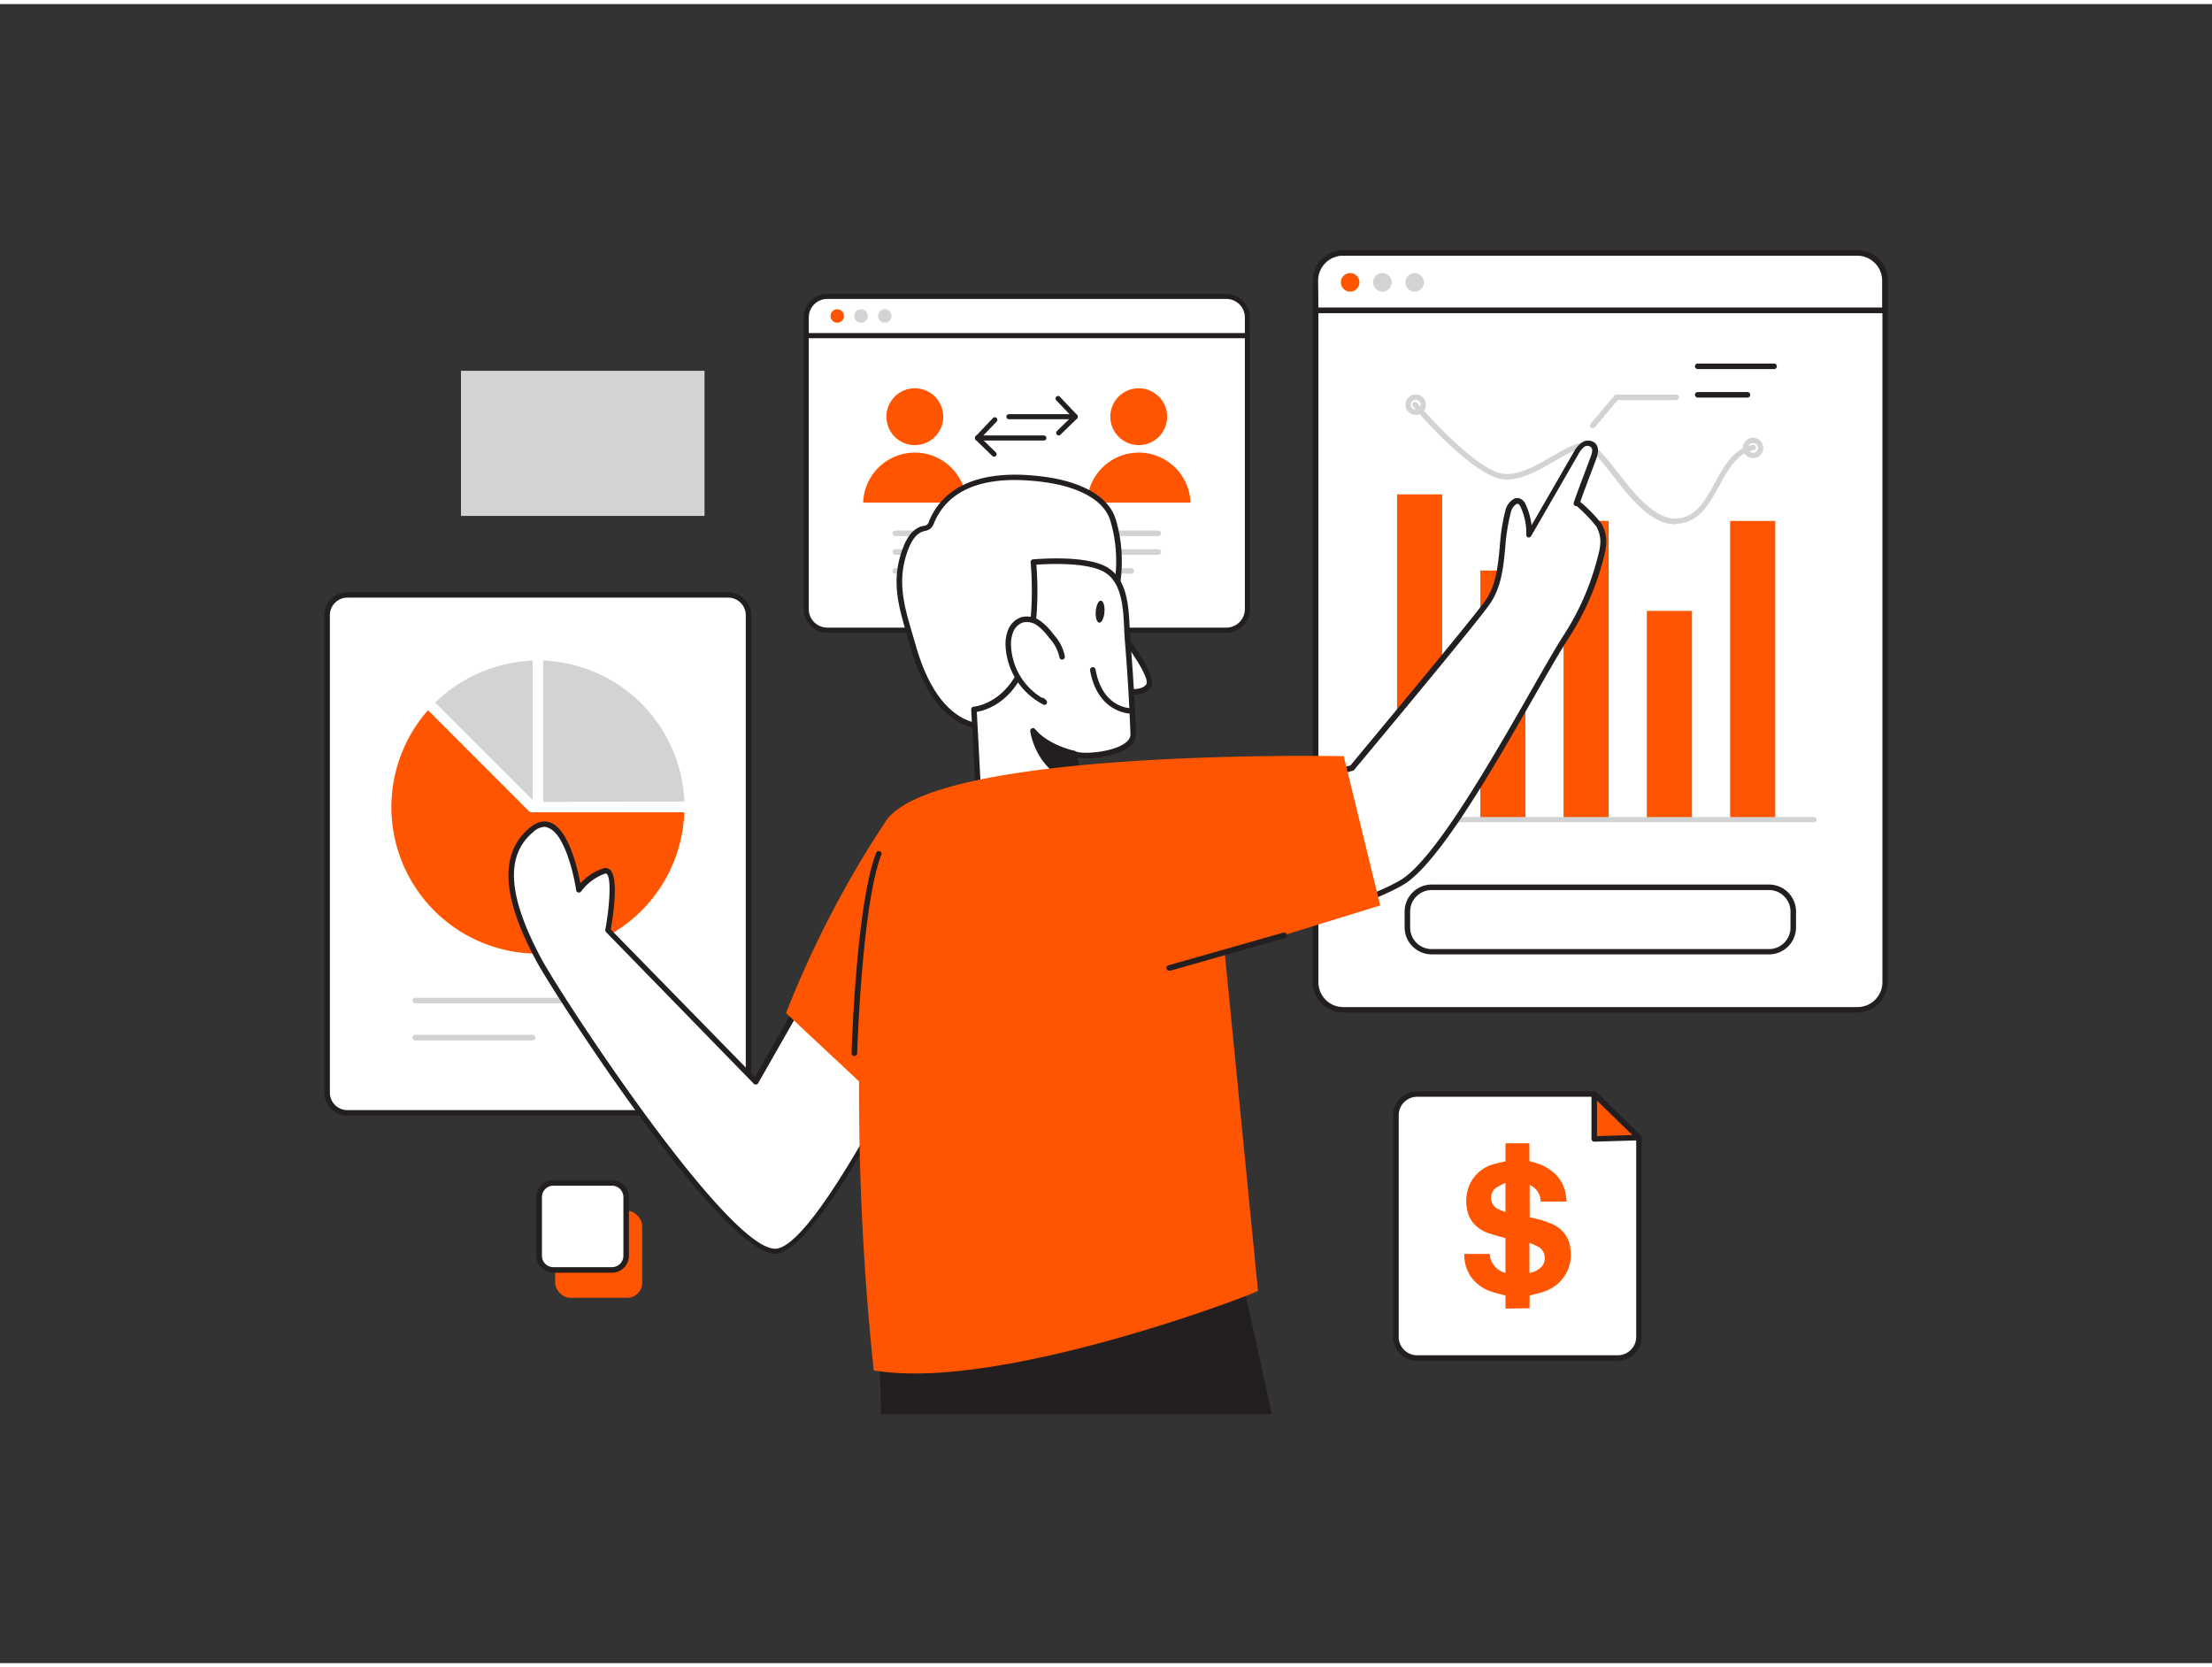 <?xml version="1.0" encoding="UTF-8"?> <svg xmlns="http://www.w3.org/2000/svg" viewBox="0 0 400 300" width="406" height="306" class="illustration styles_illustrationTablet__1DWOa"><rect x="0" y="0" width="400" height="300" fill="#333333" stroke="none"/> <g id="_559_finance_app_flatline" data-name="#559_finance_app_flatline"> <path d="M145.79,59.94h79.77a0,0,0,0,1,0,0v49.5a3.8,3.8,0,0,1-3.8,3.8H149.59a3.8,3.8,0,0,1-3.8-3.8V59.94A0,0,0,0,1,145.79,59.94Z" fill="#fff"></path> <path d="M221.76,113.69H149.59a4.26,4.26,0,0,1-4.25-4.26V59.94a.46.46,0,0,1,.45-.46h79.77a.46.46,0,0,1,.46.46v49.49A4.26,4.26,0,0,1,221.76,113.69ZM146.25,60.4v49a3.35,3.35,0,0,0,3.34,3.35h72.17a3.35,3.35,0,0,0,3.35-3.35v-49Z" fill="#231f20"></path> <path d="M149.59,52.86h72.17a3.8,3.8,0,0,1,3.8,3.8v3.28a0,0,0,0,1,0,0H145.79a0,0,0,0,1,0,0V56.66A3.8,3.8,0,0,1,149.59,52.86Z" fill="#fff"></path> <path d="M225.56,60.4H145.79a.46.46,0,0,1-.45-.46V56.66a4.26,4.26,0,0,1,4.25-4.25h72.17A4.26,4.26,0,0,1,226,56.66v3.28A.46.46,0,0,1,225.56,60.4Zm-79.31-.92h78.86V56.66a3.35,3.35,0,0,0-3.35-3.34H149.59a3.35,3.35,0,0,0-3.34,3.34Z" fill="#231f20"></path> <circle cx="165.43" cy="74.61" r="5.14" fill="#ff5500"></circle> <path d="M156.09,90.15a9.35,9.35,0,0,1,18.69,0Z" fill="#ff5500"></path> <circle cx="205.92" cy="74.61" r="5.14" fill="#ff5500"></circle> <path d="M196.58,90.15a9.35,9.35,0,0,1,18.69,0Z" fill="#ff5500"></path> <path d="M194.45,75.07h-12a.46.46,0,1,1,0-.92h10.94L191,71.64a.45.45,0,0,1,0-.64.47.47,0,0,1,.65,0l3.12,3.29a.44.44,0,0,1,.09.49A.46.46,0,0,1,194.45,75.07Z" fill="#231f20"></path> <path d="M191.45,78a.47.47,0,0,1-.33-.14.46.46,0,0,1,0-.65l3-2.92a.46.46,0,0,1,.64.66l-3,2.92A.46.46,0,0,1,191.45,78Z" fill="#231f20"></path> <path d="M188.76,78.92h-12a.45.45,0,0,1-.42-.27.46.46,0,0,1,.09-.5l3.12-3.28a.46.46,0,1,1,.67.63L177.82,78h10.94a.47.47,0,0,1,.46.46A.46.46,0,0,1,188.76,78.92Z" fill="#231f20"></path> <path d="M179.75,81.84a.42.42,0,0,1-.31-.13l-3-2.91a.47.47,0,0,1,0-.65.46.46,0,0,1,.65,0l3,2.92a.45.45,0,0,1,0,.64A.47.47,0,0,1,179.75,81.84Z" fill="#231f20"></path> <path d="M209.46,96.2H161.89a.5.5,0,0,1-.5-.5.51.51,0,0,1,.5-.5h47.57a.5.5,0,0,1,.5.5A.5.5,0,0,1,209.46,96.2Z" fill="#d1d3d4"></path> <path d="M209.46,99.58H161.89a.5.5,0,0,1-.5-.5.51.51,0,0,1,.5-.5h47.57a.5.5,0,0,1,.5.5A.5.5,0,0,1,209.46,99.58Z" fill="#d1d3d4"></path> <path d="M204.57,103H161.89a.5.5,0,0,1-.5-.5.51.51,0,0,1,.5-.5h42.68a.51.51,0,0,1,.5.5A.5.5,0,0,1,204.57,103Z" fill="#d1d3d4"></path> <circle cx="151.4" cy="56.4" r="1.22" fill="#ff5500"></circle> <circle cx="155.7" cy="56.4" r="1.22" fill="#d1d3d4"></circle> <circle cx="160" cy="56.4" r="1.22" fill="#d1d3d4"></circle> <path d="M237.91,55.37H340.85a0,0,0,0,1,0,0V176.85a5,5,0,0,1-5,5H242.9a5,5,0,0,1-5-5V55.37A0,0,0,0,1,237.91,55.37Z" fill="#fff"></path> <path d="M335.85,182.35h-93a5.5,5.5,0,0,1-5.49-5.5V55.37a.5.5,0,0,1,.5-.5H340.85a.5.5,0,0,1,.5.5V176.85A5.51,5.51,0,0,1,335.85,182.35ZM238.41,55.87v121a4.5,4.5,0,0,0,4.49,4.5h93a4.51,4.51,0,0,0,4.5-4.5v-121Z" fill="#231f20"></path> <path d="M319.86,171.84h-61A4.9,4.9,0,0,1,254,167V164.1a4.9,4.9,0,0,1,4.89-4.89h61a4.89,4.89,0,0,1,4.89,4.89V167A4.89,4.89,0,0,1,319.86,171.84Zm-61-11.63A3.89,3.89,0,0,0,255,164.1V167a3.89,3.89,0,0,0,3.89,3.88h61a3.89,3.89,0,0,0,3.89-3.88V164.1a3.89,3.89,0,0,0-3.89-3.89Z" fill="#231f20"></path> <rect x="252.63" y="88.66" width="8.16" height="58.81" fill="#ff5500"></rect> <rect x="267.69" y="102.43" width="8.16" height="45.03" fill="#ff5500"></rect> <rect x="282.74" y="93.46" width="8.16" height="54.01" fill="#ff5500"></rect> <rect x="297.8" y="109.73" width="8.16" height="37.73" fill="#ff5500"></rect> <rect x="312.86" y="93.46" width="8.16" height="54.01" fill="#ff5500"></rect> <path d="M320.83,66H307a.5.5,0,0,1-.5-.5.5.5,0,0,1,.5-.5h13.81a.51.51,0,0,1,.5.5A.5.5,0,0,1,320.83,66Z" fill="#231f20"></path> <path d="M316,71.15h-9a.5.5,0,0,1-.5-.5.5.5,0,0,1,.5-.5h9a.5.5,0,0,1,.5.5A.5.5,0,0,1,316,71.15Z" fill="#231f20"></path> <path d="M302.89,94.07c-4.36,0-8.16-4.86-11.22-8.78-2-2.54-3.87-5-5.12-5h0c-1.42,0-3.38,1.17-5.45,2.37-2.82,1.63-6,3.48-9,3.31-5.61-.3-16.15-12.68-16.59-13.21a.47.47,0,0,1,.05-.67.49.49,0,0,1,.68,0c.1.13,10.71,12.6,15.91,12.88,2.74.16,5.8-1.62,8.5-3.19,2.18-1.26,4.24-2.45,5.9-2.5s3.59,2.32,5.93,5.33c3,3.83,6.7,8.59,10.71,8.4,3.47-.17,5.13-3.19,6.89-6.39s3.43-6.26,6.94-6.93a.48.48,0,0,1,.17.94c-3.06.58-4.62,3.43-6.28,6.45-1.8,3.29-3.67,6.69-7.67,6.89Z" fill="#d1d3d4"></path> <path d="M328,147.94H246a.47.47,0,0,1-.47-.48A.48.48,0,0,1,246,147h82a.48.48,0,0,1,.48.48A.47.47,0,0,1,328,147.94Z" fill="#d1d3d4"></path> <path d="M256,74.29a1.84,1.84,0,1,1,1.84-1.84A1.84,1.84,0,0,1,256,74.29Zm0-2.72a.89.89,0,1,0,.89.88A.88.88,0,0,0,256,71.57Z" fill="#d1d3d4"></path> <path d="M317,82.1a1.84,1.84,0,1,1,1.85-1.84A1.85,1.85,0,0,1,317,82.1Zm0-2.73a.89.89,0,1,0,.89.89A.89.89,0,0,0,317,79.37Z" fill="#d1d3d4"></path> <path d="M242.9,45h92.95a5,5,0,0,1,5,5v5.35a0,0,0,0,1,0,0H237.91a0,0,0,0,1,0,0V50A5,5,0,0,1,242.9,45Z" fill="#fff"></path> <path d="M340.85,55.87H237.91a.5.5,0,0,1-.5-.5V50a5.5,5.5,0,0,1,5.49-5.5h93a5.51,5.51,0,0,1,5.5,5.5v5.35A.5.5,0,0,1,340.85,55.87Zm-102.44-1H340.35V50a4.51,4.51,0,0,0-4.5-4.5h-93a4.5,4.5,0,0,0-4.49,4.5Z" fill="#231f20"></path> <rect x="59.15" y="106.83" width="76.21" height="93.64" rx="3.67" fill="#fff"></rect> <path d="M131.69,201H62.82a4.17,4.17,0,0,1-4.17-4.17V110.5a4.18,4.18,0,0,1,4.17-4.17h68.87a4.18,4.18,0,0,1,4.17,4.17v86.3A4.17,4.17,0,0,1,131.69,201ZM62.82,107.33a3.18,3.18,0,0,0-3.17,3.17v86.3A3.17,3.17,0,0,0,62.82,200h68.87a3.17,3.17,0,0,0,3.17-3.17V110.5a3.18,3.18,0,0,0-3.17-3.17Z" fill="#231f20"></path> <path d="M116.15,180.69H75.08a.5.5,0,0,1-.5-.5.51.51,0,0,1,.5-.5h41.07a.5.5,0,0,1,.5.5A.5.5,0,0,1,116.15,180.69Z" fill="#d1d3d4"></path> <path d="M96.32,187.4H75.08a.51.51,0,0,1-.5-.5.5.5,0,0,1,.5-.5H96.32a.5.5,0,0,1,.5.5A.51.51,0,0,1,96.32,187.4Z" fill="#d1d3d4"></path> <path d="M77.62,127.91q9,9,17.93,17.94a.93.93,0,0,0,.72.3h27.47a26.49,26.49,0,1,1-46.35-18.45Z" fill="#ff5500"></path> <path d="M98.21,118.68v25.58l.26,0,24.76-.06c.55,0,.55,0,.51-.55a26.72,26.72,0,0,0-15.8-22.7,27.1,27.1,0,0,0-8.57-2.17Z" fill="#d1d3d4"></path> <path d="M96.32,143.92V118.7a28.63,28.63,0,0,0-8.69,1.83,27.26,27.26,0,0,0-8.94,5.77Z" fill="#d1d3d4"></path> <path d="M175.7,130.3c-5.89-1.77-9-8.66-10.57-14.14-1.76-6.23-3.83-11.33-1.32-17.82.57-1.49,1.49-3,3-3.48a3,3,0,0,0,1.07-.37,2.28,2.28,0,0,0,.57-.93c3.58-8.44,13.71-8.67,21.31-7.48,4.4.69,10.11,2.7,11.48,7.22,2.51,8.33.39,17.39-4.23,24.59C192.69,124.66,184.52,133,175.7,130.3Z" fill="#fff"></path> <path d="M179.07,131.3a11.9,11.9,0,0,1-3.51-.52h0c-6.15-1.85-9.33-8.89-10.91-14.48-.2-.71-.4-1.41-.61-2.1-1.6-5.43-3-10.13-.7-16,.81-2.11,1.95-3.38,3.36-3.78l.3-.07a1,1,0,0,0,1-.87c3.73-8.76,14-9.1,21.88-7.85,3,.47,10.26,2.16,11.89,7.57,2.38,7.92.82,17-4.29,25C193.15,124.87,186.33,131.3,179.07,131.3Zm4.44-45.24c-6,0-12,1.7-14.57,7.69a2.53,2.53,0,0,1-.72,1.13,2.34,2.34,0,0,1-1,.4l-.25.07c-1.09.3-2,1.37-2.7,3.17-2.16,5.59-.82,10.14.73,15.4.21.69.41,1.39.62,2.11,1.51,5.34,4.51,12.08,10.23,13.8h0c8,2.39,16-4.74,20.77-12.21,4.95-7.72,6.47-16.53,4.17-24.18-1.47-4.86-8.24-6.42-11.08-6.86A40.3,40.3,0,0,0,183.51,86.06Z" fill="#231f20"></path> <path d="M202.46,113.44s6.31,7.89,5.32,9.74-4.91,1-4.91,1" fill="#fff"></path> <path d="M204.74,124.91a10,10,0,0,1-2-.2.5.5,0,0,1,.2-1c1,.2,3.71.46,4.37-.78.52-1-2.34-5.53-5.27-9.2a.51.51,0,0,1,.07-.71.52.52,0,0,1,.71.08c1.53,1.92,6.44,8.31,5.37,10.3C207.57,124.63,206,124.91,204.74,124.91Z" fill="#231f20"></path> <path d="M200.26,102.44c3.8,2.56,3.33,8.76,3.66,12.73q.69,8.37,1,16.78c.13,3.55-9,4.46-10.73,3.55l2.7,13.85L177,143.71l-.85-16.19s6-.51,9-8,1.77-18.6,1.77-18.6S196.55,99.93,200.26,102.44Z" fill="#fff"></path> <path d="M196.89,149.85l-.14,0-19.91-5.64a.5.5,0,0,1-.37-.45l-.85-16.2a.5.5,0,0,1,.45-.52c.24,0,5.79-.59,8.56-7.72,2.85-7.34,1.75-18.26,1.74-18.37a.56.56,0,0,1,.11-.37.5.5,0,0,1,.34-.18c.4,0,9.91-.93,13.72,1.64h0c3.37,2.28,3.58,7.08,3.75,11,0,.76.07,1.49.13,2.16.46,5.58.8,11.23,1,16.8a3,3,0,0,1-1.72,2.69c-2.33,1.46-6.73,1.95-8.87,1.59l2.55,13a.52.52,0,0,1-.15.47A.55.55,0,0,1,196.89,149.85Zm-19.44-6.52,18.79,5.32L193.7,135.6a.48.48,0,0,1,.19-.5.51.51,0,0,1,.53,0c1.11.59,6.25.28,8.75-1.28.86-.54,1.28-1.15,1.25-1.81-.2-5.56-.54-11.2-1-16.76-.06-.68-.09-1.42-.13-2.2-.16-3.64-.36-8.17-3.31-10.16h0c-3-2.06-10.57-1.66-12.57-1.52.19,2.29.77,11.6-1.85,18.33s-7.37,8-8.92,8.29Z" fill="#231f20"></path> <path d="M204.41,127.8s-5.48,0-6.79-7.4" fill="#fff"></path> <path d="M204.41,128.3c-.06,0-5.92-.09-7.29-7.81a.51.51,0,0,1,.41-.58.5.5,0,0,1,.58.4c1.21,6.88,6.1,7,6.3,7a.5.5,0,0,1,.5.5A.5.5,0,0,1,204.41,128.3Z" fill="#231f20"></path> <path d="M192.08,118a7.64,7.64,0,0,0-1.91-3.68,11,11,0,0,0-2.26-2.35,3.67,3.67,0,0,0-3.09-.65,3.42,3.42,0,0,0-2,1.93,6.48,6.48,0,0,0-.45,2.83,12,12,0,0,0,6.49,10.13l-.33-.31" fill="#fff"></path> <path d="M188.83,126.69a.46.46,0,0,1-.22-.06,12.59,12.59,0,0,1-6.77-10.55,6.91,6.91,0,0,1,.49-3,3.92,3.92,0,0,1,2.35-2.21,4.14,4.14,0,0,1,3.52.72,11.13,11.13,0,0,1,2.36,2.45,8,8,0,0,1,2,3.94.5.5,0,0,1-.44.55.5.5,0,0,1-.55-.44,7.31,7.31,0,0,0-1.81-3.44,10.6,10.6,0,0,0-2.14-2.24,3.18,3.18,0,0,0-2.66-.58,2.92,2.92,0,0,0-1.72,1.66,5.94,5.94,0,0,0-.41,2.61,11.6,11.6,0,0,0,5.58,9.34.46.46,0,0,1,.41.12l.34.3a.5.5,0,0,1-.34.88Z" fill="#231f20"></path> <path d="M194.19,135.5s-4.89-1-7.39-4.1c0,0,.88,7.4,8.38,9.2Z" fill="#231f20"></path> <path d="M195.18,141.1l-.12,0c-7.75-1.85-8.75-9.54-8.76-9.62a.5.5,0,0,1,.3-.52.49.49,0,0,1,.58.14c2.37,2.89,7.06,3.92,7.11,3.93a.5.5,0,0,1,.39.4l1,5.09a.5.5,0,0,1-.49.6Zm-7.5-8.12a10.34,10.34,0,0,0,6.86,6.92l-.78-4A16.46,16.46,0,0,1,187.68,133Z" fill="#231f20"></path> <ellipse cx="198.93" cy="109.86" rx="2" ry="0.79" transform="translate(74.07 299.74) rotate(-85.58)" fill="#231f20"></ellipse> <path d="M146.89,176.84l-10.26,18-26.72-27.42s2.16-11.65-.72-10.72a9.61,9.61,0,0,0-4.54,3.39s-2.37-16-8.61-10.74-3.37,14.5,1.36,23.38c3.51,6.59,34.7,54.66,43.35,52.73s29.19-45.59,29.19-45.59Z" fill="#fff"></path> <path d="M140.27,226c-9.83,0-40.18-47.16-43.31-53-3.94-7.41-8.36-18-1.24-24,1.32-1.12,2.6-1.46,3.81-1,3.28,1.24,4.9,8.21,5.42,11a9.67,9.67,0,0,1,4.09-2.7,1.23,1.23,0,0,1,1.27.23c1.67,1.47.5,8.76.14,10.8L136.52,194l9.94-17.43a.5.5,0,0,1,.5-.25l23,3a.48.48,0,0,1,.37.26.51.51,0,0,1,0,.45c-.85,1.79-20.76,43.91-29.54,45.86A2.81,2.81,0,0,1,140.27,226ZM98.46,148.77a3.37,3.37,0,0,0-2.1,1c-5,4.24-4.53,11.48,1.49,22.77,3.81,7.16,34.76,54.25,42.79,52.48,7.76-1.73,26-39.38,28.56-44.7l-22-2.9-10.1,17.71a.51.51,0,0,1-.37.25.48.48,0,0,1-.42-.15l-26.72-27.42a.51.51,0,0,1-.13-.44c.68-3.69,1.21-9.26.23-10.12,0,0-.11-.09-.31,0a9.24,9.24,0,0,0-4.28,3.19.52.52,0,0,1-.53.21.5.5,0,0,1-.38-.41c-.41-2.77-2.09-10.18-5-11.26A2,2,0,0,0,98.46,148.77Z" fill="#231f20"></path> <path d="M225.05,168.77s20.68-5.36,28.43-9.91c8.5-5,24.51-36.58,29.71-44.43a47.63,47.63,0,0,0,6.21-14.11c.6-2.24.88-3.86-.24-6-.23-.45-3.9-4.47-4.07-4,1-2.81,2-5.48,3.06-8.26.28-.77.49-1.74-.1-2.3a1.47,1.47,0,0,0-1.81,0A4.34,4.34,0,0,0,285,81.26L276.5,96a11.45,11.45,0,0,0-1.07-5.28,1.73,1.73,0,0,0-.63-.82c-.93-.52-1.83.75-2.12,1.77-1.51,5.32-.42,11.73-3.68,16.44-2.48,3.58-24.51,30-24.51,30l-19.44,5" fill="#fff"></path> <path d="M225.05,169.27a.5.5,0,0,1-.13-1c.21-.05,20.71-5.38,28.31-9.85,6.15-3.62,16.6-21.93,23.52-34.05,2.5-4.37,4.65-8.15,6-10.22a47.31,47.31,0,0,0,6.13-14c.57-2.1.87-3.63-.2-5.68a27.69,27.69,0,0,0-3.56-3.7.55.55,0,0,1-.22,0,.51.51,0,0,1-.31-.64h0c.61-1.8,1.29-3.57,1.94-5.29.38-1,.75-2,1.12-3s.34-1.47,0-1.76a1,1,0,0,0-1.19,0,4,4,0,0,0-1.06,1.36l-8.53,14.77a.49.49,0,0,1-.57.23A.5.5,0,0,1,276,96,11.13,11.13,0,0,0,275,91a1.31,1.31,0,0,0-.43-.59.36.36,0,0,0-.36,0,2.43,2.43,0,0,0-1,1.49,35.78,35.78,0,0,0-1,6.2c-.33,3.6-.68,7.33-2.8,10.38-2.46,3.57-23.64,28.92-24.54,30a.48.48,0,0,1-.26.16l-19.44,5a.51.51,0,0,1-.61-.36.5.5,0,0,1,.36-.61l19.29-5c1.63-2,22-26.4,24.38-29.8,2-2.84,2.3-6.44,2.63-9.91a35.72,35.72,0,0,1,1-6.39,3.33,3.33,0,0,1,1.61-2.14,1.37,1.37,0,0,1,1.23.08,2,2,0,0,1,.84,1,11.93,11.93,0,0,1,1.05,3.74L284.59,81A4.81,4.81,0,0,1,286,79.32a2,2,0,0,1,2.44.06c.62.59.7,1.55.22,2.84-.37,1-.75,2-1.13,3-.59,1.56-1.2,3.17-1.77,4.8a24.41,24.41,0,0,1,3.88,4c1.23,2.36.89,4.14.28,6.4a48.33,48.33,0,0,1-6.27,14.25c-1.36,2.05-3.5,5.81-6,10.16-7.39,12.94-17.5,30.67-23.89,34.42-7.71,4.54-27.71,9.74-28.56,10Z" fill="#231f20"></path> <path d="M230,255l-6.47-29.42L159,242.89s.13,4.83.31,12.09Z" fill="#231f20"></path> <path d="M243,136s-73.42-1.55-82.74,11.63a185.82,185.82,0,0,0-18.12,34.83l13.2,12.34A482.86,482.86,0,0,0,158,247.05c22.75,4,69.88-14.2,69.48-14.38l-6-61,28.1-8.68Z" fill="#ff5500"></path> <path d="M154.48,190.22h0a.5.5,0,0,1-.48-.52c0-1.1.87-27.13,4.44-36.23a.49.49,0,0,1,.65-.28.48.48,0,0,1,.28.64c-3.5,8.94-4.36,35.64-4.37,35.9A.51.51,0,0,1,154.48,190.22Z" fill="#231f20"></path> <path d="M211.43,174.79a.49.49,0,0,1-.48-.36.51.51,0,0,1,.35-.62l20.75-5.9a.5.5,0,0,1,.28,1l-20.76,5.9A.34.34,0,0,1,211.43,174.79Z" fill="#231f20"></path> <path d="M292.55,244.84H256.26a3.82,3.82,0,0,1-3.83-3.83V200.92a3.83,3.83,0,0,1,3.83-3.83h32l8.08,7.88v36A3.83,3.83,0,0,1,292.55,244.84Z" fill="#fff"></path> <path d="M292.55,245.34H256.26a4.33,4.33,0,0,1-4.33-4.33V200.92a4.34,4.34,0,0,1,4.33-4.33h32a.48.48,0,0,1,.35.14l8.09,7.89a.51.51,0,0,1,.15.35v36A4.34,4.34,0,0,1,292.55,245.34Zm-36.29-47.75a3.34,3.34,0,0,0-3.33,3.33V241a3.33,3.33,0,0,0,3.33,3.33h36.29a3.34,3.34,0,0,0,3.33-3.33V205.18l-7.79-7.59Z" fill="#231f20"></path> <circle cx="244.15" cy="50.32" r="1.68" fill="#ff5500"></circle> <circle cx="249.98" cy="50.32" r="1.68" fill="#d1d3d4"></circle> <circle cx="255.81" cy="50.32" r="1.68" fill="#d1d3d4"></circle> <path d="M288,76.69a.47.47,0,0,1-.31-.12.48.48,0,0,1-.06-.67l4.32-5.12a.48.48,0,0,1,.37-.17h10.81a.48.48,0,0,1,0,1H292.52l-4.18,5A.48.48,0,0,1,288,76.69Z" fill="#d1d3d4"></path> <polygon points="288.3 197.09 288.3 205.21 296.38 204.97 288.3 197.09" fill="#ff5500"></polygon> <path d="M288.29,205.71a.49.49,0,0,1-.34-.14.48.48,0,0,1-.16-.36v-8.12a.51.51,0,0,1,.31-.46.49.49,0,0,1,.54.1l8.09,7.89a.5.5,0,0,1-.34.85l-8.08.24Zm.5-7.43v6.42l6.39-.19Z" fill="#231f20"></path> <rect x="100.4" y="218.21" width="15.73" height="15.73" rx="2.73" fill="#ff5500"></rect> <rect x="97.52" y="213.17" width="15.73" height="15.73" rx="2.56" fill="#fff"></rect> <path d="M110.69,229.4H100.08A3.06,3.06,0,0,1,97,226.34V215.73a3.06,3.06,0,0,1,3.06-3.06h10.61a3.06,3.06,0,0,1,3.06,3.06v10.61A3.06,3.06,0,0,1,110.69,229.4Zm-10.61-15.73A2.06,2.06,0,0,0,98,215.73v10.61a2.06,2.06,0,0,0,2.06,2.06h10.61a2.06,2.06,0,0,0,2.06-2.06V215.73a2.06,2.06,0,0,0-2.06-2.06Z" fill="#231f20"></path> <path d="M272.24,235.89v-2.36c-.86-.24-1.69-.41-2.5-.69A7.29,7.29,0,0,1,265.9,230a7.09,7.09,0,0,1-1.11-4h4.61a3.65,3.65,0,0,0,2.83,3.42v-6.26c-.93-.27-1.85-.52-2.77-.81a6.54,6.54,0,0,1-2.68-1.53,5.34,5.34,0,0,1-1.49-2.9,7.52,7.52,0,0,1,.29-4,6.69,6.69,0,0,1,4.05-4,22.73,22.73,0,0,1,2.33-.6l.28-.06V206h4.32v.31c0,.89,0,1.79,0,2.68,0,.22.07.29.28.34a9,9,0,0,1,4,1.88,6.44,6.44,0,0,1,2.29,4c.08.43.11.87.17,1.32h-4.69a3.31,3.31,0,0,0-2-3v5.85l.51.12a16.59,16.59,0,0,1,3.68,1.17,5.31,5.31,0,0,1,3.18,4.45,6.94,6.94,0,0,1-1.21,5.09,7.16,7.16,0,0,1-3.48,2.58c-.87.3-1.77.49-2.7.75v2.29ZM276.57,224v5.44a3.87,3.87,0,0,0,1.91-.85,2.37,2.37,0,0,0-.11-3.76A14.22,14.22,0,0,0,276.57,224Zm-4.34-5.57v-5.26a15.85,15.85,0,0,0-1.65.84,2.27,2.27,0,0,0,.14,3.79C271.19,218.05,271.7,218.22,272.23,218.44Z" fill="#ff5500"></path> <rect x="83.36" y="66.31" width="44.04" height="26.24" fill="#d1d3d4"></rect> </g> </svg> 